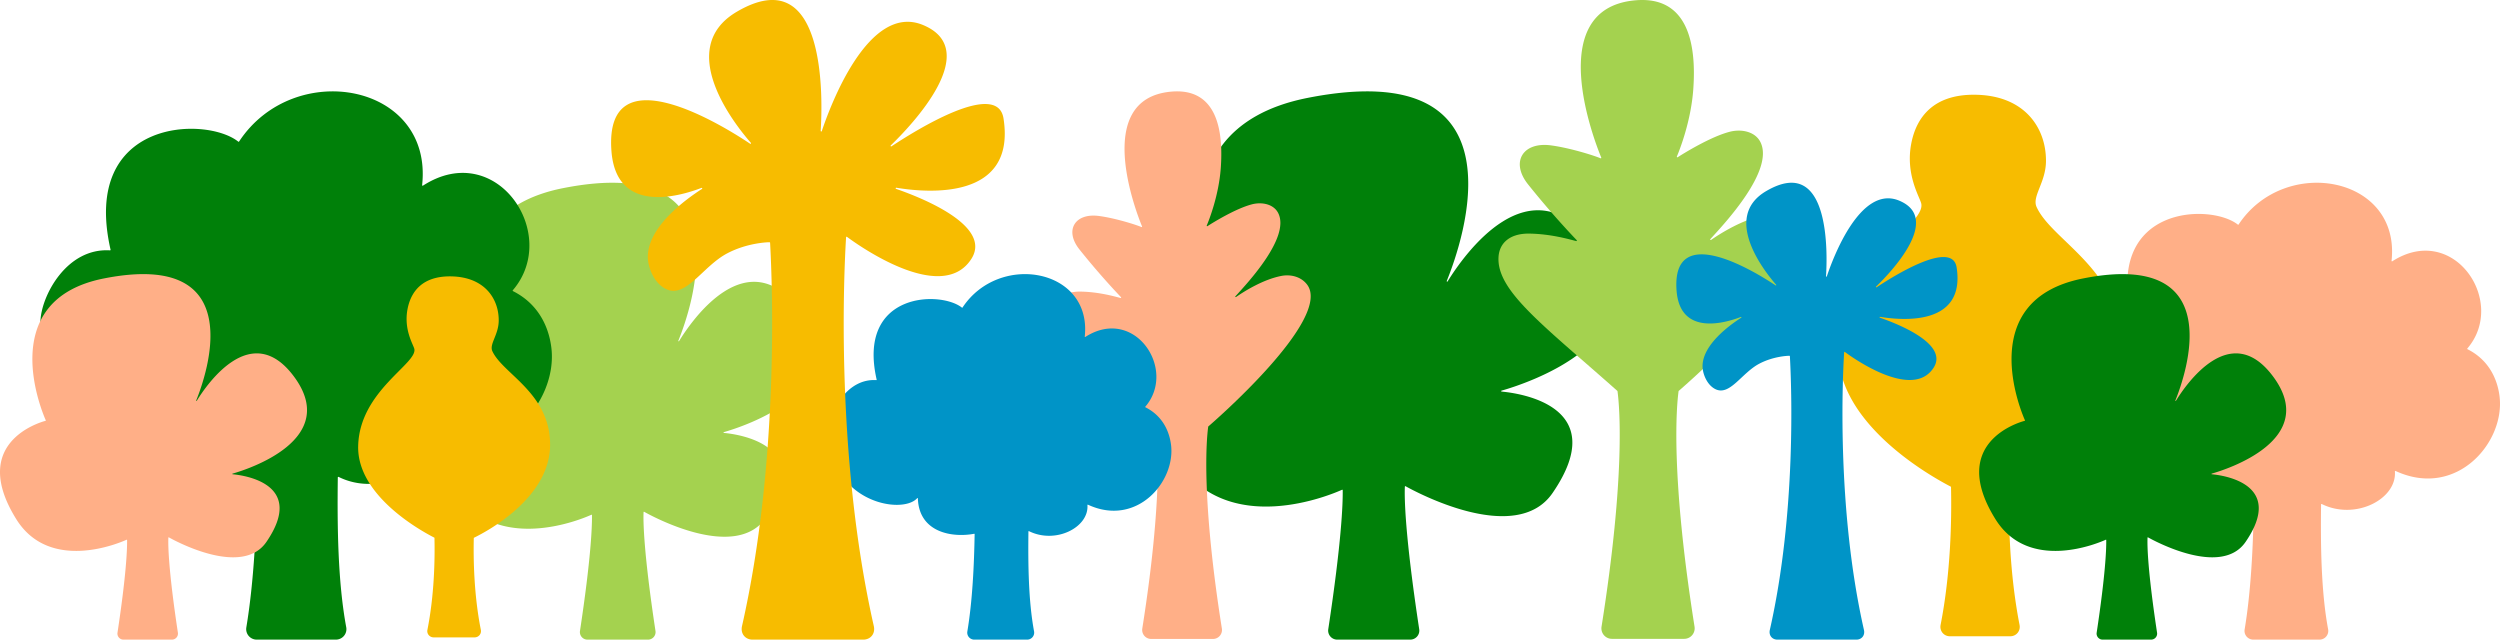 <?xml version="1.0" encoding="UTF-8"?>
<svg xmlns="http://www.w3.org/2000/svg" viewBox="0 0 1368 350" fill="none">
  <g clip-path="url(#a)">
    <path d="M1228.26 344.457c3.52-21.084 4.64-45.72 4.99-66.605 0-.038 0-.075-.02-.11a.307.307 0 0 0-.07-.089.25.25 0 0 0-.21-.055c-15.32 2.867-37.81-.992-38.56-24.196a.242.242 0 0 0-.05-.142.24.24 0 0 0-.12-.09.249.249 0 0 0-.15-.007c-.05.012-.1.04-.13.078-10.63 12.012-62.96 1.954-59.8-49.061.71-11.5 12.15-32.874 31.77-31.685a.276.276 0 0 0 .21-.089c.02-.03.04-.066.05-.104a.236.236 0 0 0 0-.118c-13.66-59.851 43.67-61.028 58.4-49.257.03.023.06.04.1.049.03.01.07.012.11.006a.274.274 0 0 0 .1-.038.24.24 0 0 0 .07-.075c25.21-38.156 88.77-26.555 83.71 19.872-.01.048 0 .096.02.14.02.043.05.08.1.105a.24.24 0 0 0 .13.038c.05 0 .1-.015.14-.041 33.59-21.612 63.04 22.19 41.07 47.708a.22.22 0 0 0-.06.215c.01.038.02.074.05.105a.2.2 0 0 0 .09.072c10.81 5.405 16.2 15.139 17.54 25.686 3.21 25.151-23.5 56.405-56.89 40.944a.243.243 0 0 0-.25.024.252.252 0 0 0-.09.102c-.02.041-.02.086-.02.131 1.12 15.199-21.72 26.914-40.02 17.833a.29.29 0 0 0-.13-.028.233.233 0 0 0-.12.037.22.22 0 0 0-.09.091.19.19 0 0 0-.04.123c-.27 22.008-.04 47.33 3.86 68.344.13.688.1 1.396-.08 2.072a4.793 4.793 0 0 1-2.61 3.107 4.86 4.86 0 0 1-2.04.451h-36.21c-.7 0-1.38-.15-2.02-.44a4.927 4.927 0 0 1-1.65-1.241 4.831 4.831 0 0 1-.97-1.812 4.89 4.89 0 0 1-.11-2.05Z" fill="#FFAF87"></path>
  </g>
  <path d="M821.642 213.758c11.804-3.341 89.865-27.856 50.227-80.193-34.698-45.815-70.877 6.081-79.735 20.428a.259.259 0 0 1-.153.114.263.263 0 0 1-.319-.159.262.262 0 0 1 0-.191c8.563-21.056 44.795-123.984-75.985-100.218-90.649 17.835-50.537 110.7-47.929 116.498a.283.283 0 0 1 .023.111.27.27 0 0 1-.027.111.263.263 0 0 1-.173.138c-4.749 1.24-63.293 18.095-24.179 80.71 27.704 44.349 85.806 19.236 90.964 16.893a.257.257 0 0 1 .128-.024.259.259 0 0 1 .246.26c.106 7.657-.664 28.34-7.901 76.045a4.92 4.92 0 0 0 1.12 3.978 4.972 4.972 0 0 0 3.765 1.741h39.99a4.972 4.972 0 0 0 3.765-1.741 4.92 4.92 0 0 0 1.12-3.978c-7.976-52.583-8.098-72.336-7.848-78.003a.264.264 0 0 1 .396-.216c5.07 2.845 60.349 32.916 80.407 3.737 32.783-47.692-18.248-54.651-27.856-55.525a.267.267 0 0 1-.236-.239.268.268 0 0 1 .045-.172.275.275 0 0 1 .145-.105Z" fill="#008009"></path>
  <path d="M981.744 123.338c-3.864-5.11-10.562-6.666-16.467-5.518-11.8 2.296-23.824 9.904-28.931 13.435a.308.308 0 1 1-.409-.462c8.151-8.872 34.678-37.316 27.526-52.722-2.867-6.194-10.648-7.599-16.93-5.972-10.461 2.694-24.897 11.636-28.507 13.938a.306.306 0 0 1-.461-.19.311.311 0 0 1 .015-.19c1.62-3.857 7.691-19.282 8.973-36.68 1.843-25.055-2.949-51.586-32.1-48.77-50.371 4.866-21.57 77.977-18.259 85.982a.31.31 0 0 1-.06.35.304.304 0 0 1-.349.06c-3.166-1.369-16.488-5.636-27.094-7.047-15.357-2.054-22.292 9.09-12.562 21.3 12.21 15.325 23.637 27.425 26.631 30.544a.312.312 0 0 1 .048.369.312.312 0 0 1-.148.13.31.31 0 0 1-.195.013c-3.276-.822-13.748-3.935-25.73-4.081-10.34-.125-16.266 4.997-16.743 12.786-1.122 18.559 24.286 37.118 65.011 73.279a.303.303 0 0 1 .1.189c1.118 8.342 4.476 45.413-8.741 128.837a5.77 5.77 0 0 0 1.3 4.636 5.74 5.74 0 0 0 4.36 2.018h39.571a5.724 5.724 0 0 0 4.36-2.018 5.77 5.77 0 0 0 1.3-4.636c-13.219-83.432-9.859-120.503-8.741-128.841a.299.299 0 0 1 .102-.189c3-2.579 79.584-68.783 63.13-90.55Z" fill="#A4D24F"></path>
  <path d="M715.234 155.718c-3.307-4.379-9.038-5.714-14.091-4.73-10.097 1.968-20.385 8.49-24.754 11.516a.264.264 0 1 1-.351-.396c6.975-7.604 29.673-31.984 23.553-45.19-2.453-5.309-9.111-6.513-14.486-5.119-8.951 2.31-21.303 9.974-24.392 11.947a.261.261 0 0 1-.395-.162.263.263 0 0 1 .013-.164c1.386-3.305 6.581-16.527 7.677-31.44 1.577-21.476-2.523-44.217-27.467-41.803-43.101 4.172-18.456 66.838-15.623 73.699a.265.265 0 0 1-.193.374.251.251 0 0 1-.157-.022c-2.709-1.174-14.108-4.832-23.184-6.041-13.14-1.76-19.074 7.791-10.749 18.258 10.448 13.135 20.226 23.507 22.788 26.181a.264.264 0 0 1 .041.316.262.262 0 0 1-.293.122c-2.804-.704-11.764-3.373-22.017-3.498-8.848-.107-13.918 4.283-14.327 10.96-.96 15.907 20.782 31.815 55.629 62.81.047.042.077.1.085.162.957 7.15 3.83 38.925-7.479 110.432a4.943 4.943 0 0 0 1.112 3.973 4.91 4.91 0 0 0 3.73 1.73h33.861a4.897 4.897 0 0 0 3.73-1.73 4.938 4.938 0 0 0 1.113-3.973c-11.312-71.514-8.437-103.289-7.48-110.435a.257.257 0 0 1 .088-.162c2.566-2.211 68.097-58.958 54.018-77.615Z" fill="#FFAF87"></path>
  <path d="M1161.11 190.018c0-42.497-38.18-57.972-46.7-76.781-2.61-5.78 5.06-13.385 5.15-25.011.15-18.226-11.71-36.388-39.54-36.388-21.89 0-31.45 12.113-34.22 26.938-3.08 16.517 4.35 28.501 5.44 32.346 3.45 12.056-44.42 34.543-45.34 80.155-.82 40.295 49.88 68.949 61.55 75.005.04.022.08.056.11.098.02.041.04.089.04.139.4 18.011-.14 47.037-5.72 75.529a5.15 5.15 0 0 0 .07 2.244 5.06 5.06 0 0 0 1.01 2.002 5.16 5.16 0 0 0 1.77 1.377c.69.323 1.44.491 2.19.491h33.16c.75 0 1.5-.168 2.19-.491a5.16 5.16 0 0 0 1.77-1.377 5.06 5.06 0 0 0 1.01-2.002c.19-.734.21-1.5.07-2.244-5.57-28.446-6.12-57.406-5.72-75.428 0-.05.02-.098.04-.14a.335.335 0 0 1 .11-.097c10.94-5.423 61.56-32.837 61.56-76.365Z" fill="#F7BC00"></path>
  <g clip-path="url(#b)">
    <path d="M529.326 345.566c2.814-16.868 3.71-36.577 3.992-53.285 0-.03-.006-.06-.018-.087a.216.216 0 0 0-.055-.072.217.217 0 0 0-.08-.041.196.196 0 0 0-.09-.003c-12.241 2.294-30.213-.793-30.816-19.357a.2.2 0 0 0-.039-.113.208.208 0 0 0-.217-.078.206.206 0 0 0-.103.063c-8.498 9.609-50.316 1.563-47.79-39.249.57-9.2 9.709-26.299 25.387-25.348a.197.197 0 0 0 .093-.016.198.198 0 0 0 .119-.139.2.2 0 0 0 .001-.094c-10.919-47.881 34.897-48.822 46.672-39.405a.211.211 0 0 0 .161.044.212.212 0 0 0 .14-.091c20.144-30.525 70.936-21.244 66.892 15.897a.192.192 0 0 0 .02.113.203.203 0 0 0 .187.114.205.205 0 0 0 .11-.033c26.845-17.289 50.376 17.752 32.818 38.167a.205.205 0 0 0-.046.172c.006.03.019.059.038.084a.211.211 0 0 0 .071.058c8.642 4.323 12.949 12.111 14.018 20.548 2.563 20.121-18.778 45.124-45.459 32.755a.21.21 0 0 0-.105-.018.21.21 0 0 0-.1.037.2.2 0 0 0-.068.082.21.21 0 0 0-.018.105c.898 12.159-17.36 21.531-31.985 14.266a.22.22 0 0 0-.101-.022.204.204 0 0 0-.171.102.214.214 0 0 0-.028.099c-.217 17.606-.034 37.864 3.086 54.675a3.8 3.8 0 0 1-.832 3.131 3.856 3.856 0 0 1-2.953 1.373h-28.931c-.558 0-1.109-.12-1.615-.352a3.819 3.819 0 0 1-2.094-2.443 3.797 3.797 0 0 1-.091-1.639Z" fill="#0094C7"></path>
  </g>
  <g clip-path="url(#c)">
    <path d="M1070.66 146.305c-2.4-15.372-34.66 4.838-43.79 10.894-.05.03-.1.041-.16.032a.205.205 0 0 1-.14-.085.226.226 0 0 1-.05-.158c0-.057.03-.11.07-.15 8.17-7.904 36.21-37.261 12.62-47.061-21.44-8.899-36.47 32.163-39.569 41.461a.228.228 0 0 1-.103.123.22.22 0 0 1-.157.026.23.23 0 0 1-.184-.238c.729-11.252 2.683-67.327-32.728-46.589-24.613 14.413-.61 44.359 5.422 51.253a.233.233 0 0 1 .019.327.236.236 0 0 1-.158.077.231.231 0 0 1-.166-.059c-9.393-6.296-57.016-36.385-54.178 2.775 1.83 25.123 26.659 17.794 35.182 14.512a.23.23 0 0 1 .167-.004.23.23 0 0 1 .036.414c-6.252 3.991-21.381 14.897-21.157 26.787.073 3.853 2.373 10.035 7.068 12.315 7.887 3.831 14.31-8.877 24.022-13.963 8.106-4.245 16.327-4.316 16.327-4.316h.138a.234.234 0 0 1 .235.219c.929 16.896 3.541 85.763-10.979 149.824-.658 2.905 1.219 5.282 4.16 5.282h43.193c2.96 0 4.82-2.377 4.16-5.286-15.25-67.293-11.59-139.882-10.84-151.971 0-.042.01-.082.04-.116a.194.194 0 0 1 .09-.079.242.242 0 0 1 .12-.02c.04.005.08.02.11.045 3.7 2.76 36.93 26.778 48.59 8.645 8.33-12.947-19.34-23.916-29.41-27.396a.227.227 0 0 1-.13-.109.241.241 0 0 1-.02-.167.215.215 0 0 1 .1-.137c.05-.032.1-.044.16-.034 11.65 1.939 46.93 5.279 41.89-27.073Z" fill="#0094C7"></path>
  </g>
  <path d="M396.07 236.465c9.798-2.784 74.592-23.214 41.691-66.828-28.801-38.178-58.831 5.068-66.183 17.024a.221.221 0 0 1-.286.08.219.219 0 0 1-.106-.118.218.218 0 0 1 0-.159c7.107-17.546 37.182-103.32-63.071-83.514-75.242 14.862-41.948 92.249-39.783 97.081.013.029.02.06.019.092a.213.213 0 0 1-.166.208c-3.941 1.033-52.536 15.079-20.069 67.258 22.995 36.958 71.223 16.03 75.503 14.078a.207.207 0 0 1 .107-.02.212.212 0 0 1 .177.112.21.21 0 0 1 .027.104c.088 6.381-.551 23.617-6.558 63.371a4.114 4.114 0 0 0 4.055 4.766h33.193a4.117 4.117 0 0 0 3.125-1.451 4.116 4.116 0 0 0 .929-3.315c-6.619-43.819-6.721-60.28-6.514-65.002a.219.219 0 0 1 .222-.209c.037 0 .074.01.107.029 4.209 2.371 50.092 27.43 66.741 3.114 27.211-39.744-15.146-45.543-23.122-46.271a.22.22 0 0 1-.038-.43Z" fill="#A4D24F"></path>
  <g clip-path="url(#d)">
    <path d="M134.787 343.349c4.214-25.302 5.556-54.865 5.978-79.927a.297.297 0 0 0-.028-.131.296.296 0 0 0-.201-.169.308.308 0 0 0-.135-.005c-18.329 3.441-45.238-1.189-46.141-29.035a.307.307 0 0 0-.537-.193c-12.725 14.415-75.34 2.344-71.559-58.873.854-13.8 14.538-39.449 38.013-38.022a.304.304 0 0 0 .254-.107.302.302 0 0 0 .065-.266C44.147 64.799 112.75 63.387 130.38 77.512a.31.31 0 0 0 .361.021.302.302 0 0 0 .09-.09c30.163-45.788 106.215-31.867 100.159 23.846a.306.306 0 0 0 .145.295.312.312 0 0 0 .33-.005c40.196-25.933 75.429 26.628 49.139 57.25a.316.316 0 0 0-.065.121.31.31 0 0 0 .16.35c12.939 6.485 19.388 18.167 20.989 30.822 3.838 30.182-28.117 67.687-68.066 49.133a.308.308 0 0 0-.436.309c1.343 18.239-25.994 32.297-47.893 21.399a.31.31 0 0 0-.407.121.308.308 0 0 0-.041.148c-.325 26.408-.052 56.795 4.62 82.012a5.717 5.717 0 0 1-3.227 6.215 5.78 5.78 0 0 1-2.441.541h-43.319c-.835 0-1.66-.18-2.418-.528a5.738 5.738 0 0 1-3.135-3.664 5.706 5.706 0 0 1-.137-2.459Z" fill="#008009"></path>
  </g>
  <path d="M1210.26 259.172c7.83-2.227 59.67-18.571 33.35-53.462-23.04-30.543-47.07 4.054-52.95 13.619a.17.17 0 0 1-.1.076.19.19 0 0 1-.13-.012.146.146 0 0 1-.08-.094.144.144 0 0 1 0-.128c5.68-14.037 29.74-82.655-50.46-66.811-60.19 11.889-33.56 73.799-31.82 77.665.01.023.01.048.01.074a.19.19 0 0 1-.02.073.144.144 0 0 1-.04.06.222.222 0 0 1-.07.033c-3.16.826-42.03 12.063-16.06 53.806 18.4 29.566 56.98 12.824 60.41 11.262a.144.144 0 0 1 .08-.016c.03.002.06.011.08.027.03.016.05.037.06.063.02.025.02.054.02.083.07 5.105-.44 18.894-5.24 50.697-.08.47-.05.95.08 1.407a3.283 3.283 0 0 0 3.16 2.406h26.56c.47-.002.94-.107 1.37-.307.43-.2.82-.492 1.13-.854.3-.362.53-.787.66-1.245.13-.457.15-.937.08-1.407-5.3-35.055-5.38-48.224-5.21-52.001 0-.03.01-.06.02-.085a.187.187 0 0 1 .07-.061.213.213 0 0 1 .09-.022c.03.001.06.008.08.023 3.37 1.897 40.08 21.945 53.39 2.492 21.77-31.795-12.11-36.435-18.49-37.017a.195.195 0 0 1-.11-.052.152.152 0 0 1-.05-.108c0-.04.01-.08.03-.114a.174.174 0 0 1 .1-.07Z" fill="#008009"></path>
  <path d="M301.018 243.345c0-28.331-25.836-38.648-31.6-51.187-1.771-3.853 3.419-8.923 3.484-16.674.101-12.151-7.929-24.258-26.758-24.258-14.809 0-21.277 8.075-23.152 17.958-2.089 11.012 2.939 19.001 3.682 21.564 2.329 8.038-30.059 23.029-30.685 53.437-.552 26.863 33.752 45.966 41.65 50.003a.18.18 0 0 1 .1.158c.273 12.007-.092 31.358-3.868 50.353a3.388 3.388 0 0 0 .732 2.83c.326.39.735.703 1.198.919.464.215.97.327 1.482.327h22.433a3.486 3.486 0 0 0 2.681-1.246c.326-.389.56-.845.687-1.334.126-.489.142-1 .044-1.496-3.769-18.964-4.139-38.271-3.87-50.286a.182.182 0 0 1 .103-.158c7.403-3.615 41.657-21.891 41.657-50.91Z" fill="#F7BC00"></path>
  <g clip-path="url(#e)">
    <path d="M549.124 64.826c-3.354-21.52-48.529 6.774-61.305 15.252a.314.314 0 0 1-.421-.073.322.322 0 0 1 .027-.432c11.443-11.065 50.696-52.165 17.664-65.885-30.007-12.459-51.057 45.028-55.391 58.046a.323.323 0 0 1-.364.208.32.32 0 0 1-.257-.333c1.02-15.752 3.762-94.258-45.82-65.225-34.458 20.178-.854 62.102 7.592 71.754a.327.327 0 0 1 .025.458.318.318 0 0 1-.452.025c-13.151-8.814-79.823-50.94-75.85 3.885 2.562 35.172 37.323 24.912 49.255 20.318a.315.315 0 0 1 .408.152.327.327 0 0 1 .021.236.328.328 0 0 1-.145.186c-8.753 5.586-29.934 20.855-29.62 37.5.102 5.395 3.322 14.05 9.895 17.241 11.042 5.364 20.034-12.427 33.632-19.548 11.347-5.942 22.856-6.041 22.856-6.041h.195a.32.32 0 0 1 .328.306c1.301 23.654 4.958 120.067-15.371 209.753-.92 4.067 1.708 7.395 5.824 7.395h60.476c4.134 0 6.747-3.328 5.824-7.4-21.349-94.21-16.225-195.834-15.183-212.76a.314.314 0 0 1 .055-.162.313.313 0 0 1 .295-.138.321.321 0 0 1 .158.062c5.181 3.865 51.693 37.49 68.025 12.104 11.663-18.126-27.075-33.483-41.176-38.356a.321.321 0 0 1-.208-.385.324.324 0 0 1 .135-.192.314.314 0 0 1 .229-.048c16.31 2.714 65.7 7.39 58.644-37.903Z" fill="#F7BC00"></path>
  </g>
  <path d="M127.256 259.172c7.839-2.227 59.674-18.571 33.353-53.462-23.041-30.543-47.065 4.054-52.947 13.619a.175.175 0 0 1-.228.064.18.18 0 0 1-.086-.094.182.182 0 0 1 .001-.128c5.685-14.037 29.745-82.655-50.457-66.811-60.193 11.889-33.558 73.799-31.827 77.665a.17.17 0 0 1-.002.147.174.174 0 0 1-.115.093c-3.153.826-42.028 12.063-16.055 53.806 18.396 29.566 56.978 12.824 60.402 11.262a.173.173 0 0 1 .227.074.172.172 0 0 1 .022.083c.07 5.105-.441 18.894-5.246 50.697a3.288 3.288 0 0 0 1.866 3.506c.431.2.901.305 1.377.307h26.555a3.31 3.31 0 0 0 2.5-1.161 3.29 3.29 0 0 0 .743-2.652c-5.295-35.055-5.376-48.224-5.21-52.001a.175.175 0 0 1 .176-.168c.03.001.06.008.086.023 3.367 1.897 40.074 21.945 53.393 2.492 21.769-31.795-12.117-36.435-18.497-37.017a.18.18 0 0 1-.107-.052.181.181 0 0 1-.05-.108.178.178 0 0 1 .126-.184Z" fill="#FFAF87"></path>
  <defs>
    <clipPath id="a">
      <path fill="#fff" transform="translate(1134 100)" d="M0 0h234v250H0z"></path>
    </clipPath>
    <clipPath id="b">
      <path fill="#fff" transform="translate(454 150)" d="M0 0h187v200H0z"></path>
    </clipPath>
    <clipPath id="c">
      <path fill="#fff" transform="translate(917 100)" d="M0 0h155v250H0z"></path>
    </clipPath>
    <clipPath id="d">
      <path fill="#fff" transform="translate(22 50)" d="M0 0h280v300H0z"></path>
    </clipPath>
    <clipPath id="e">
      <path fill="#fff" transform="translate(334)" d="M0 0h217v350H0z"></path>
    </clipPath>
  </defs>
</svg>
